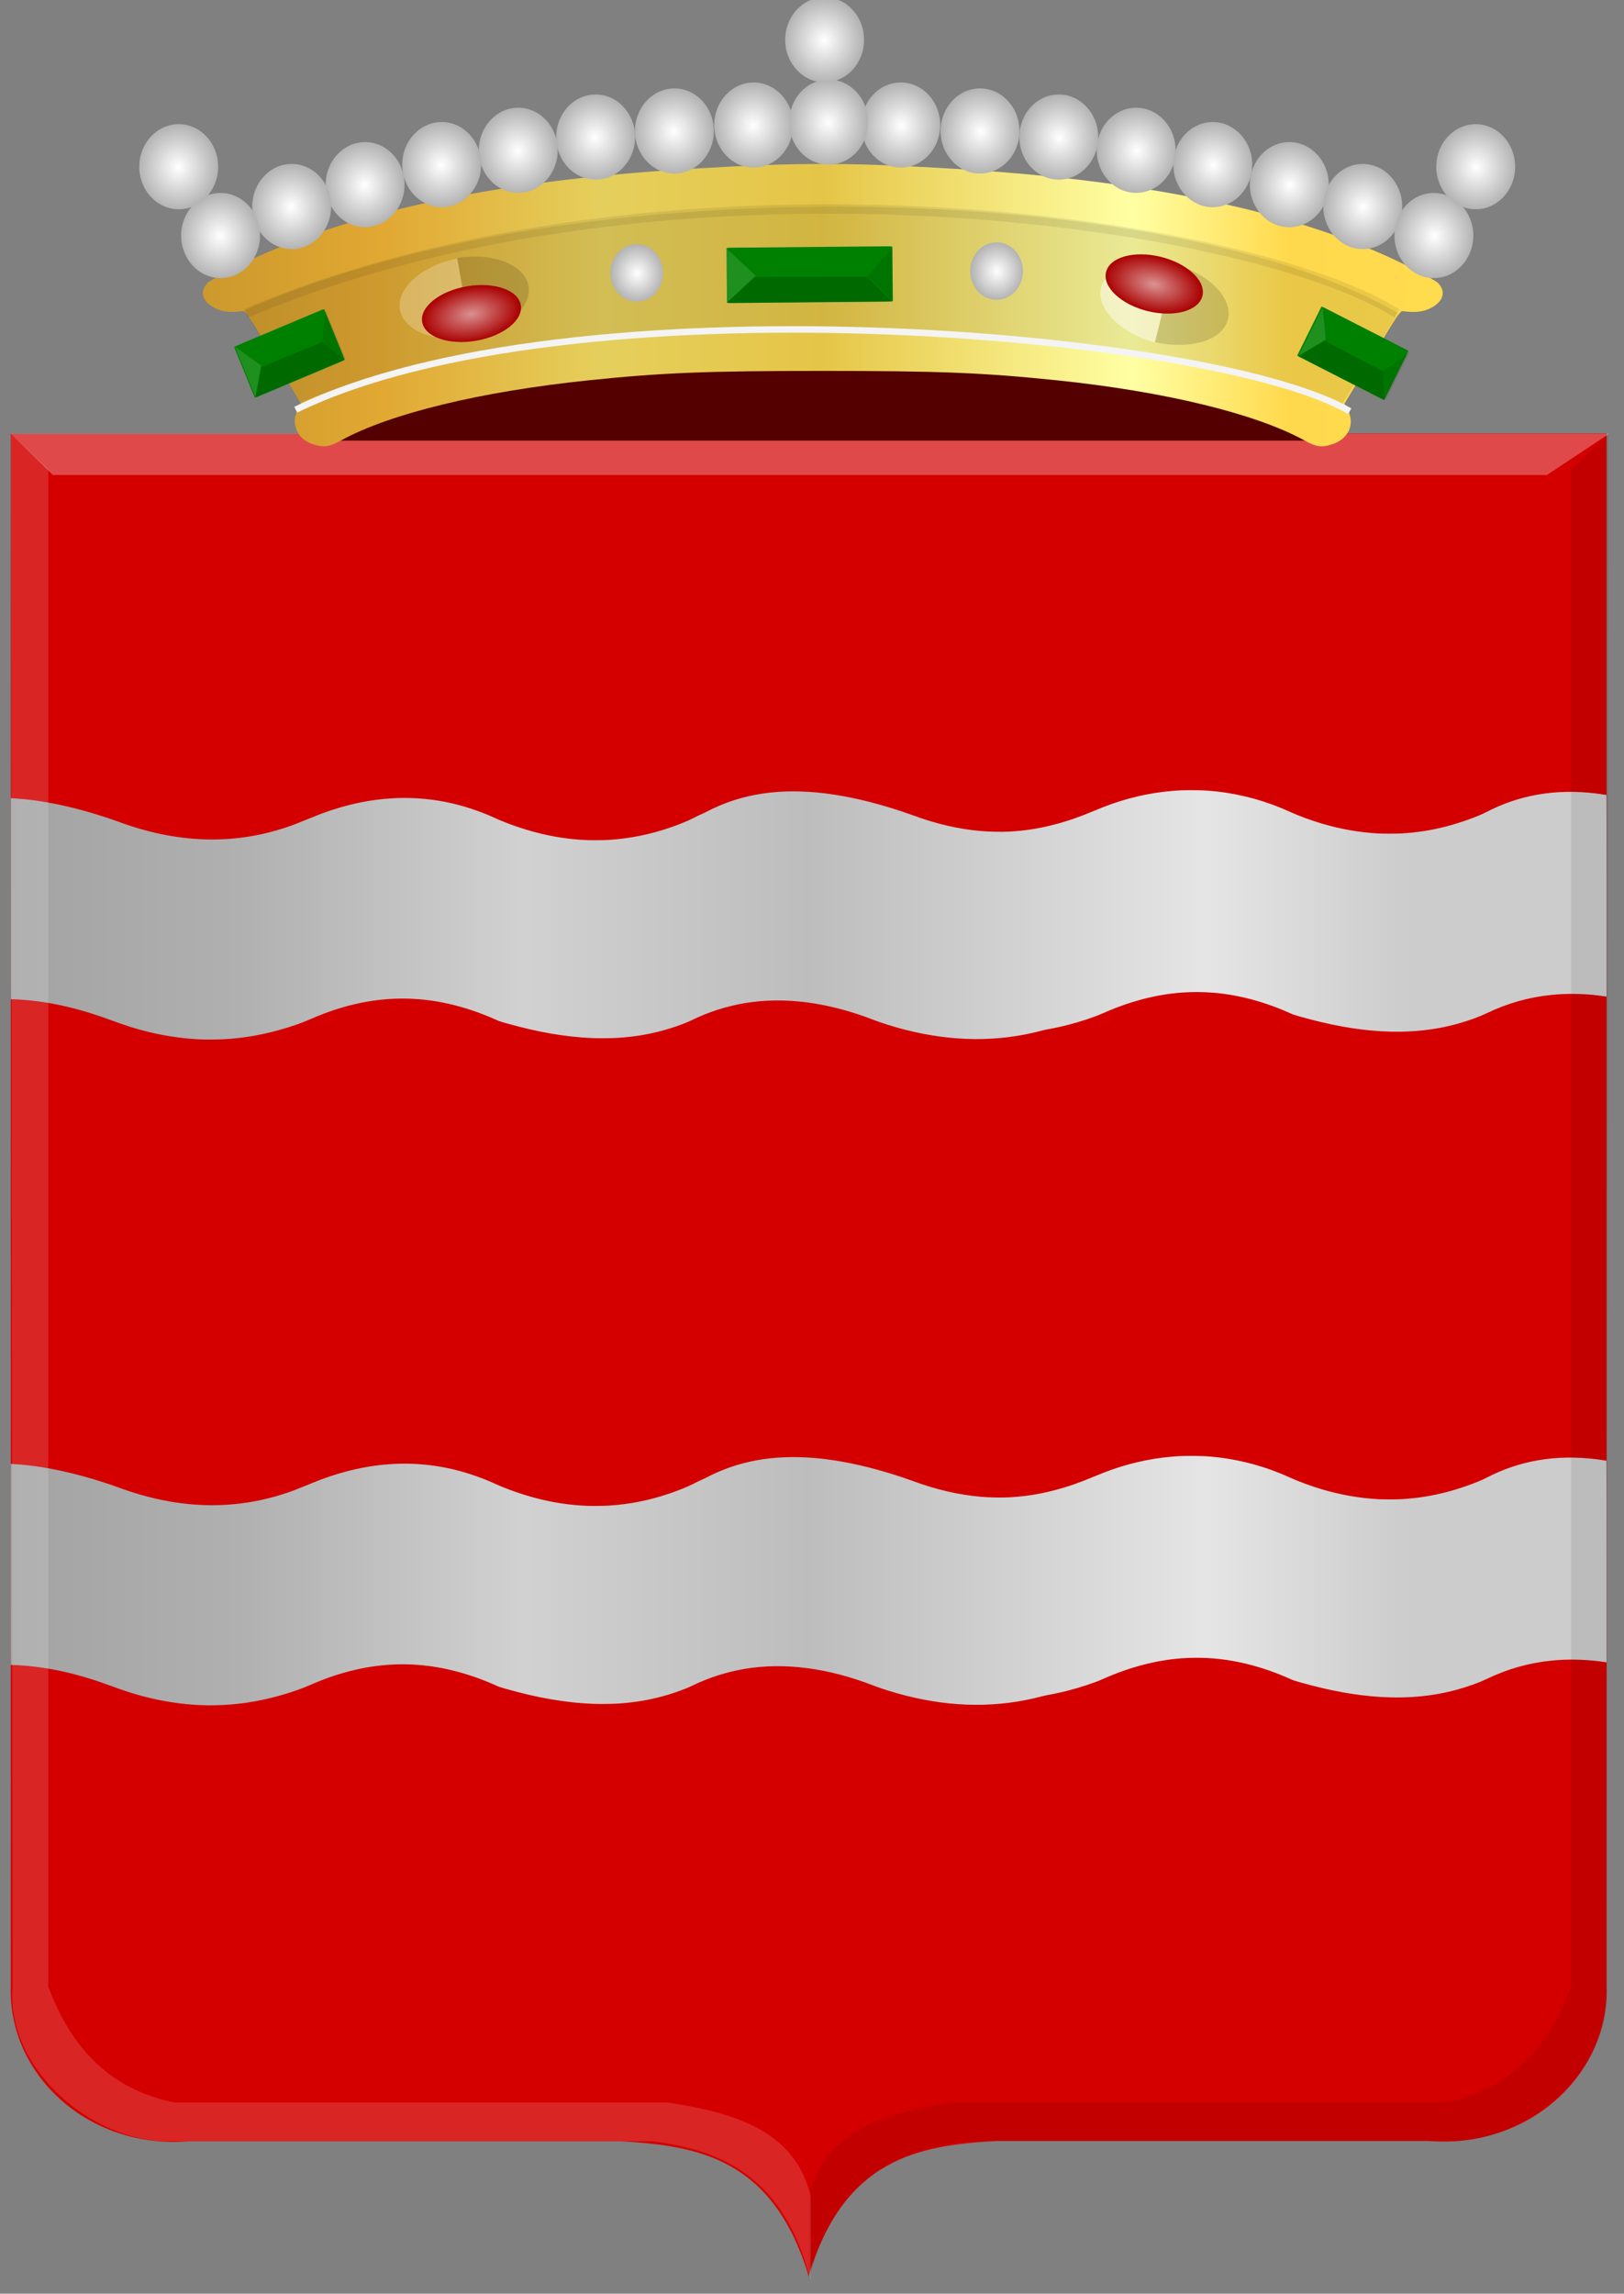 <?xml version="1.0" encoding="UTF-8" standalone="no"?>
<!-- Created with Inkscape (http://www.inkscape.org/) -->

<svg
   xmlns:dc="http://purl.org/dc/elements/1.1/"
   xmlns:cc="http://creativecommons.org/ns#"
   xmlns:rdf="http://www.w3.org/1999/02/22-rdf-syntax-ns#"
   xmlns:svg="http://www.w3.org/2000/svg"
   xmlns="http://www.w3.org/2000/svg"
   xmlns:xlink="http://www.w3.org/1999/xlink"
   xmlns:sodipodi="http://sodipodi.sourceforge.net/DTD/sodipodi-0.dtd"
   xmlns:inkscape="http://www.inkscape.org/namespaces/inkscape"
   width="270.969"
   height="382.663"
   id="svg7989"
   version="1.1"
   inkscape:version="0.48.4 r9939"
   sodipodi:docname="Nieuw document 54">
  <rect width="100%" height="100%" fill="#808080" stroke="none"/>
  <defs
     id="defs7991">
    <linearGradient
       inkscape:collect="always"
       id="linearGradient8914">
      <stop
         style="stop-color:#ffffff;stop-opacity:1;"
         offset="0"
         id="stop8916" />
      <stop
         style="stop-color:#ffffff;stop-opacity:0;"
         offset="1"
         id="stop8918" />
    </linearGradient>
    <linearGradient
       inkscape:collect="always"
       id="linearGradient8906">
      <stop
         style="stop-color:#ffffff;stop-opacity:1;"
         offset="0"
         id="stop8908" />
      <stop
         style="stop-color:#ffffff;stop-opacity:0;"
         offset="1"
         id="stop8910" />
    </linearGradient>
    <linearGradient
       inkscape:collect="always"
       id="linearGradient8898">
      <stop
         style="stop-color:#ffffff;stop-opacity:1;"
         offset="0"
         id="stop8900" />
      <stop
         style="stop-color:#ffffff;stop-opacity:0;"
         offset="1"
         id="stop8902" />
    </linearGradient>
    <linearGradient
       inkscape:collect="always"
       id="linearGradient8890">
      <stop
         style="stop-color:#ffffff;stop-opacity:1;"
         offset="0"
         id="stop8892" />
      <stop
         style="stop-color:#ffffff;stop-opacity:0;"
         offset="1"
         id="stop8894" />
    </linearGradient>
    <linearGradient
       inkscape:collect="always"
       id="linearGradient8882">
      <stop
         style="stop-color:#ffffff;stop-opacity:1;"
         offset="0"
         id="stop8884" />
      <stop
         style="stop-color:#ffffff;stop-opacity:0;"
         offset="1"
         id="stop8886" />
    </linearGradient>
    <linearGradient
       inkscape:collect="always"
       id="linearGradient8874">
      <stop
         style="stop-color:#ffffff;stop-opacity:1;"
         offset="0"
         id="stop8876" />
      <stop
         style="stop-color:#ffffff;stop-opacity:0;"
         offset="1"
         id="stop8878" />
    </linearGradient>
    <linearGradient
       inkscape:collect="always"
       id="linearGradient8866">
      <stop
         style="stop-color:#ffffff;stop-opacity:1;"
         offset="0"
         id="stop8868" />
      <stop
         style="stop-color:#ffffff;stop-opacity:0;"
         offset="1"
         id="stop8870" />
    </linearGradient>
    <linearGradient
       inkscape:collect="always"
       id="linearGradient8858">
      <stop
         style="stop-color:#ffffff;stop-opacity:1;"
         offset="0"
         id="stop8860" />
      <stop
         style="stop-color:#ffffff;stop-opacity:0;"
         offset="1"
         id="stop8862" />
    </linearGradient>
    <linearGradient
       inkscape:collect="always"
       id="linearGradient8850">
      <stop
         style="stop-color:#ffffff;stop-opacity:1;"
         offset="0"
         id="stop8852" />
      <stop
         style="stop-color:#ffffff;stop-opacity:0;"
         offset="1"
         id="stop8854" />
    </linearGradient>
    <linearGradient
       inkscape:collect="always"
       id="linearGradient8842">
      <stop
         style="stop-color:#ffffff;stop-opacity:1;"
         offset="0"
         id="stop8844" />
      <stop
         style="stop-color:#ffffff;stop-opacity:0;"
         offset="1"
         id="stop8846" />
    </linearGradient>
    <linearGradient
       inkscape:collect="always"
       id="linearGradient8834">
      <stop
         style="stop-color:#ffffff;stop-opacity:1;"
         offset="0"
         id="stop8836" />
      <stop
         style="stop-color:#ffffff;stop-opacity:0;"
         offset="1"
         id="stop8838" />
    </linearGradient>
    <linearGradient
       inkscape:collect="always"
       id="linearGradient8826">
      <stop
         style="stop-color:#ffffff;stop-opacity:1;"
         offset="0"
         id="stop8828" />
      <stop
         style="stop-color:#ffffff;stop-opacity:0;"
         offset="1"
         id="stop8830" />
    </linearGradient>
    <linearGradient
       inkscape:collect="always"
       id="linearGradient8818">
      <stop
         style="stop-color:#ffffff;stop-opacity:1;"
         offset="0"
         id="stop8820" />
      <stop
         style="stop-color:#ffffff;stop-opacity:0;"
         offset="1"
         id="stop8822" />
    </linearGradient>
    <linearGradient
       inkscape:collect="always"
       id="linearGradient8810">
      <stop
         style="stop-color:#ffffff;stop-opacity:1;"
         offset="0"
         id="stop8812" />
      <stop
         style="stop-color:#ffffff;stop-opacity:0;"
         offset="1"
         id="stop8814" />
    </linearGradient>
    <linearGradient
       inkscape:collect="always"
       id="linearGradient8802">
      <stop
         style="stop-color:#ffffff;stop-opacity:1;"
         offset="0"
         id="stop8804" />
      <stop
         style="stop-color:#ffffff;stop-opacity:0;"
         offset="1"
         id="stop8806" />
    </linearGradient>
    <linearGradient
       inkscape:collect="always"
       id="linearGradient8794">
      <stop
         style="stop-color:#ffffff;stop-opacity:1;"
         offset="0"
         id="stop8796" />
      <stop
         style="stop-color:#ffffff;stop-opacity:0;"
         offset="1"
         id="stop8798" />
    </linearGradient>
    <linearGradient
       inkscape:collect="always"
       id="linearGradient8786">
      <stop
         style="stop-color:#ffffff;stop-opacity:1;"
         offset="0"
         id="stop8788" />
      <stop
         style="stop-color:#ffffff;stop-opacity:0;"
         offset="1"
         id="stop8790" />
    </linearGradient>
    <linearGradient
       inkscape:collect="always"
       id="linearGradient8778">
      <stop
         style="stop-color:#ffffff;stop-opacity:1;"
         offset="0"
         id="stop8780" />
      <stop
         style="stop-color:#ffffff;stop-opacity:0;"
         offset="1"
         id="stop8782" />
    </linearGradient>
    <linearGradient
       inkscape:collect="always"
       id="linearGradient8770">
      <stop
         style="stop-color:#ffffff;stop-opacity:1;"
         offset="0"
         id="stop8772" />
      <stop
         style="stop-color:#ffffff;stop-opacity:0;"
         offset="1"
         id="stop8774" />
    </linearGradient>
    <linearGradient
       inkscape:collect="always"
       id="linearGradient8762">
      <stop
         style="stop-color:#ffffff;stop-opacity:1;"
         offset="0"
         id="stop8764" />
      <stop
         style="stop-color:#ffffff;stop-opacity:0;"
         offset="1"
         id="stop8766" />
    </linearGradient>
    <linearGradient
       inkscape:collect="always"
       id="linearGradient8754">
      <stop
         style="stop-color:#ffffff;stop-opacity:1;"
         offset="0"
         id="stop8756" />
      <stop
         style="stop-color:#ffffff;stop-opacity:0;"
         offset="1"
         id="stop8758" />
    </linearGradient>
    <linearGradient
       inkscape:collect="always"
       id="linearGradient8744">
      <stop
         style="stop-color:#ffffff;stop-opacity:1;"
         offset="0"
         id="stop8746" />
      <stop
         style="stop-color:#ffffff;stop-opacity:0;"
         offset="1"
         id="stop8748" />
    </linearGradient>
    <linearGradient
       inkscape:collect="always"
       id="linearGradient8736">
      <stop
         style="stop-color:#ffffff;stop-opacity:1;"
         offset="0"
         id="stop8738" />
      <stop
         style="stop-color:#ffffff;stop-opacity:0;"
         offset="1"
         id="stop8740" />
    </linearGradient>
    <linearGradient
       inkscape:collect="always"
       id="linearGradient8728">
      <stop
         style="stop-color:#ffffff;stop-opacity:1;"
         offset="0"
         id="stop8730" />
      <stop
         style="stop-color:#ffffff;stop-opacity:0;"
         offset="1"
         id="stop8732" />
    </linearGradient>
    <linearGradient
       inkscape:collect="always"
       xlink:href="#linearGradient21651"
       id="linearGradient4421"
       gradientUnits="userSpaceOnUse"
       x1="0"
       y1="174.07"
       x2="30"
       y2="174.07"
       gradientTransform="translate(0,158.891)" />
    <linearGradient
       id="linearGradient21651">
      <stop
         id="stop21653"
         offset="0"
         style="stop-color:#cc992d;stop-opacity:1;" />
      <stop
         id="stop21655"
         offset="0.143"
         style="stop-color:#e1a832;stop-opacity:1;" />
      <stop
         style="stop-color:#e5cf5c;stop-opacity:1;"
         offset="0.321"
         id="stop21657" />
      <stop
         id="stop21659"
         offset="0.5"
         style="stop-color:#e5c547;stop-opacity:1;" />
      <stop
         style="stop-color:#ffffa3;stop-opacity:1;"
         offset="0.75"
         id="stop21661" />
      <stop
         id="stop21663"
         offset="0.875"
         style="stop-color:#ffd94d;stop-opacity:1;" />
      <stop
         style="stop-color:#ffdb4e;stop-opacity:1;"
         offset="1"
         id="stop21665" />
    </linearGradient>
    <linearGradient
       gradientUnits="userSpaceOnUse"
       y2="174.07"
       x2="30"
       y1="174.07"
       x1="0"
       id="linearGradient4379"
       xlink:href="#linearGradient21651"
       inkscape:collect="always" />
    <linearGradient
       id="linearGradient4070-8-2-8-8-7-0-6-5">
      <stop
         style="stop-color:#a3a3a3;stop-opacity:1;"
         offset="0"
         id="stop4072-1-2-6-4-1-4-7-9" />
      <stop
         style="stop-color:#b0b0b0;stop-opacity:1;"
         offset="0.143"
         id="stop4074-8-0-7-0-4-8-7-1" />
      <stop
         id="stop4076-6-1-0-3-7-5-9-8"
         offset="0.321"
         style="stop-color:#d1d1d1;stop-opacity:1;" />
      <stop
         style="stop-color:#bdbdbd;stop-opacity:1;"
         offset="0.5"
         id="stop4078-0-2-8-7-6-7-6-1" />
      <stop
         id="stop4080-2-7-1-8-8-3-4-7"
         offset="0.75"
         style="stop-color:#e5e5e5;stop-opacity:1;" />
      <stop
         style="stop-color:#cccccc;stop-opacity:1;"
         offset="0.875"
         id="stop4082-4-7-8-3-2-3-1-8" />
      <stop
         id="stop4084-9-0-3-1-3-0-9-6"
         offset="1"
         style="stop-color:#cccccc;stop-opacity:1;" />
    </linearGradient>
    <linearGradient
       gradientUnits="userSpaceOnUse"
       y2="204.963"
       x2="29.643"
       y1="204.963"
       x1="3.214"
       id="linearGradient4389"
       xlink:href="#linearGradient4070-8-2-8-8-7-0-6-5"
       inkscape:collect="always"
       gradientTransform="translate(336.429,486.112)" />
    <linearGradient
       inkscape:collect="always"
       xlink:href="#linearGradient4070-8-2-8-8-7-0-6-5"
       id="linearGradient8716"
       x1="200.936"
       y1="514.782"
       x2="467.209"
       y2="514.782"
       gradientUnits="userSpaceOnUse" />
    <linearGradient
       inkscape:collect="always"
       xlink:href="#linearGradient4070-8-2-8-8-7-0-6-5"
       id="linearGradient8718"
       x1="200.936"
       y1="403.717"
       x2="467.209"
       y2="403.717"
       gradientUnits="userSpaceOnUse" />
    <linearGradient
       inkscape:collect="always"
       xlink:href="#linearGradient21651"
       id="linearGradient8726"
       x1="232.998"
       y1="301.991"
       x2="439.877"
       y2="301.991"
       gradientUnits="userSpaceOnUse" />
    <radialGradient
       inkscape:collect="always"
       xlink:href="#linearGradient8728"
       id="radialGradient8734"
       cx="5591.7"
       cy="992.711"
       fx="5591.7"
       fy="992.711"
       r="36.365"
       gradientTransform="matrix(1,0,0,1.056,0,-55.151)"
       gradientUnits="userSpaceOnUse" />
    <radialGradient
       inkscape:collect="always"
       xlink:href="#linearGradient8736"
       id="radialGradient8742"
       cx="5591.7"
       cy="992.711"
       fx="5591.7"
       fy="992.711"
       r="36.365"
       gradientTransform="matrix(1,0,0,1.056,0,-55.151)"
       gradientUnits="userSpaceOnUse" />
    <radialGradient
       inkscape:collect="always"
       xlink:href="#linearGradient8744"
       id="radialGradient8752"
       cx="5591.7"
       cy="992.711"
       fx="5591.7"
       fy="992.711"
       r="36.365"
       gradientTransform="matrix(1,0,0,1.056,0,-55.151)"
       gradientUnits="userSpaceOnUse" />
    <radialGradient
       inkscape:collect="always"
       xlink:href="#linearGradient8754"
       id="radialGradient8760"
       cx="5591.7"
       cy="992.711"
       fx="5591.7"
       fy="992.711"
       r="36.365"
       gradientTransform="matrix(1,0,0,1.056,0,-55.151)"
       gradientUnits="userSpaceOnUse" />
    <radialGradient
       inkscape:collect="always"
       xlink:href="#linearGradient8762"
       id="radialGradient8768"
       cx="5591.7"
       cy="992.711"
       fx="5591.7"
       fy="992.711"
       r="36.365"
       gradientTransform="matrix(1,0,0,1.056,0,-55.151)"
       gradientUnits="userSpaceOnUse" />
    <radialGradient
       inkscape:collect="always"
       xlink:href="#linearGradient8770"
       id="radialGradient8776"
       cx="5591.7"
       cy="992.711"
       fx="5591.7"
       fy="992.711"
       r="36.365"
       gradientTransform="matrix(1,0,0,1.056,0,-55.151)"
       gradientUnits="userSpaceOnUse" />
    <radialGradient
       inkscape:collect="always"
       xlink:href="#linearGradient8778"
       id="radialGradient8784"
       cx="5591.7"
       cy="992.711"
       fx="5591.7"
       fy="992.711"
       r="36.365"
       gradientTransform="matrix(1,0,0,1.056,0,-55.151)"
       gradientUnits="userSpaceOnUse" />
    <radialGradient
       inkscape:collect="always"
       xlink:href="#linearGradient8786"
       id="radialGradient8792"
       cx="5931.616"
       cy="-1683.183"
       fx="5931.616"
       fy="-1683.183"
       r="178.797"
       gradientTransform="matrix(1,0,0,0.497,0,-846.346)"
       gradientUnits="userSpaceOnUse" />
    <radialGradient
       inkscape:collect="always"
       xlink:href="#linearGradient8794"
       id="radialGradient8800"
       cx="5931.616"
       cy="-1683.183"
       fx="5931.616"
       fy="-1683.183"
       r="178.797"
       gradientTransform="matrix(1,0,0,0.497,0,-846.346)"
       gradientUnits="userSpaceOnUse" />
    <radialGradient
       inkscape:collect="always"
       xlink:href="#linearGradient8802"
       id="radialGradient8808"
       cx="5591.7"
       cy="992.711"
       fx="5591.7"
       fy="992.711"
       r="36.365"
       gradientTransform="matrix(1,0,0,1.056,0,-55.151)"
       gradientUnits="userSpaceOnUse" />
    <radialGradient
       inkscape:collect="always"
       xlink:href="#linearGradient8810"
       id="radialGradient8816"
       cx="5591.7"
       cy="992.711"
       fx="5591.7"
       fy="992.711"
       r="36.365"
       gradientTransform="matrix(1,0,0,1.056,0,-55.151)"
       gradientUnits="userSpaceOnUse" />
    <radialGradient
       inkscape:collect="always"
       xlink:href="#linearGradient8818"
       id="radialGradient8824"
       cx="5591.7"
       cy="992.711"
       fx="5591.7"
       fy="992.711"
       r="36.365"
       gradientTransform="matrix(1,0,0,1.056,0,-55.151)"
       gradientUnits="userSpaceOnUse" />
    <radialGradient
       inkscape:collect="always"
       xlink:href="#linearGradient8826"
       id="radialGradient8832"
       cx="5591.7"
       cy="992.711"
       fx="5591.7"
       fy="992.711"
       r="36.365"
       gradientTransform="matrix(1,0,0,1.056,0,-55.151)"
       gradientUnits="userSpaceOnUse" />
    <radialGradient
       inkscape:collect="always"
       xlink:href="#linearGradient8834"
       id="radialGradient8840"
       cx="5591.7"
       cy="992.711"
       fx="5591.7"
       fy="992.711"
       r="36.365"
       gradientTransform="matrix(1,0,0,1.056,0,-55.151)"
       gradientUnits="userSpaceOnUse" />
    <radialGradient
       inkscape:collect="always"
       xlink:href="#linearGradient8842"
       id="radialGradient8848"
       cx="5591.7"
       cy="992.711"
       fx="5591.7"
       fy="992.711"
       r="36.365"
       gradientTransform="matrix(1,0,0,1.056,0,-55.151)"
       gradientUnits="userSpaceOnUse" />
    <radialGradient
       inkscape:collect="always"
       xlink:href="#linearGradient8850"
       id="radialGradient8856"
       cx="5591.7"
       cy="992.711"
       fx="5591.7"
       fy="992.711"
       r="36.365"
       gradientTransform="matrix(1,0,0,1.056,0,-55.151)"
       gradientUnits="userSpaceOnUse" />
    <radialGradient
       inkscape:collect="always"
       xlink:href="#linearGradient8858"
       id="radialGradient8864"
       cx="5591.7"
       cy="992.711"
       fx="5591.7"
       fy="992.711"
       r="36.365"
       gradientTransform="matrix(1,0,0,1.056,0,-55.151)"
       gradientUnits="userSpaceOnUse" />
    <radialGradient
       inkscape:collect="always"
       xlink:href="#linearGradient8866"
       id="radialGradient8872"
       cx="5591.7"
       cy="992.711"
       fx="5591.7"
       fy="992.711"
       r="36.365"
       gradientTransform="matrix(1,0,0,1.056,0,-55.151)"
       gradientUnits="userSpaceOnUse" />
    <radialGradient
       inkscape:collect="always"
       xlink:href="#linearGradient8874"
       id="radialGradient8880"
       cx="5591.7"
       cy="992.711"
       fx="5591.7"
       fy="992.711"
       r="36.365"
       gradientTransform="matrix(1,0,0,1.056,0,-55.151)"
       gradientUnits="userSpaceOnUse" />
    <radialGradient
       inkscape:collect="always"
       xlink:href="#linearGradient8882"
       id="radialGradient8888"
       cx="5591.7"
       cy="992.711"
       fx="5591.7"
       fy="992.711"
       r="36.365"
       gradientTransform="matrix(1,0,0,1.056,0,-55.151)"
       gradientUnits="userSpaceOnUse" />
    <radialGradient
       inkscape:collect="always"
       xlink:href="#linearGradient8890"
       id="radialGradient8896"
       cx="5591.7"
       cy="992.711"
       fx="5591.7"
       fy="992.711"
       r="36.365"
       gradientTransform="matrix(1,0,0,1.056,0,-55.151)"
       gradientUnits="userSpaceOnUse" />
    <radialGradient
       inkscape:collect="always"
       xlink:href="#linearGradient8898"
       id="radialGradient8904"
       cx="5591.7"
       cy="992.711"
       fx="5591.7"
       fy="992.711"
       r="36.365"
       gradientTransform="matrix(1,0,0,1.056,0,-55.151)"
       gradientUnits="userSpaceOnUse" />
    <radialGradient
       inkscape:collect="always"
       xlink:href="#linearGradient8906"
       id="radialGradient8912"
       cx="5591.7"
       cy="992.711"
       fx="5591.7"
       fy="992.711"
       r="36.365"
       gradientTransform="matrix(1,0,0,1.056,0,-55.151)"
       gradientUnits="userSpaceOnUse" />
    <radialGradient
       inkscape:collect="always"
       xlink:href="#linearGradient8914"
       id="radialGradient8920"
       cx="5591.7"
       cy="992.711"
       fx="5591.7"
       fy="992.711"
       r="36.365"
       gradientTransform="matrix(1,0,0,1.056,0,-55.151)"
       gradientUnits="userSpaceOnUse" />
  </defs>
  <sodipodi:namedview
     id="base"
     pagecolor="#ffffff"
     bordercolor="#666666"
     borderopacity="1.0"
     inkscape:pageopacity="0.0"
     inkscape:pageshadow="2"
     inkscape:zoom="0.7"
     inkscape:cx="113.75964"
     inkscape:cy="148.69913"
     inkscape:document-units="px"
     inkscape:current-layer="layer1"
     showgrid="false"
     fit-margin-top="0"
     fit-margin-left="0"
     fit-margin-right="0"
     fit-margin-bottom="0"
     inkscape:window-width="1600"
     inkscape:window-height="837"
     inkscape:window-x="-8"
     inkscape:window-y="-8"
     inkscape:window-maximized="1" />
  <g
     inkscape:label="Laag 1"
     inkscape:groupmode="layer"
     id="layer1"
     transform="translate(-199.156,-251.087)">
    <path
       sodipodi:nodetypes="cccccccc"
       id="path2830-4-2-3"
       d="m 334.112,323.479 -133.157,0 0,259.055 c -0.439,14.752 12.996,27.142 29.647,25.798 l 37.473,0 34.753,0 c 12.94,0.754 25.364,2.899 31.284,22.573 l 0,-307.426 z"
       style="fill:#d40000;fill-opacity:1;stroke:#000000;stroke-width:1.497px;stroke-linecap:butt;stroke-linejoin:miter;stroke-opacity:0"
       inkscape:connector-curvature="0" />
    <path
       sodipodi:nodetypes="cccccccc"
       id="path2830-5-4-3-4"
       d="m 334.06,323.418 133.157,0 0,259.055 c 0.439,14.752 -12.997,27.142 -29.647,25.798 l -37.473,0 -34.753,0 c -12.94,0.754 -25.364,2.899 -31.284,22.573 -25.121,-108.785 -17.609,-209.373 0,-307.426 z"
       style="fill:#d40000;fill-opacity:1;stroke:#000000;stroke-width:1.497px;stroke-linecap:butt;stroke-linejoin:miter;stroke-opacity:0"
       inkscape:connector-curvature="0" />
    <path
       style="fill:url(#linearGradient8718);fill-opacity:1.0"
       d="m 233.57,424.519 c -2.985,-0.043 -6.317,-0.473 -9.411,-1.216 -2.168,-0.52 -3.793,-1.025 -6.492,-2.019 -4.108,-1.512 -7.662,-2.461 -11.285,-3.012 -1.745,-0.266 -4.029,-0.475 -5.177,-0.475 l -0.269,0 0,-16.777 0,-16.777 0.167,0.014 c 0.092,0.009 0.422,0.029 0.733,0.05 3.835,0.249 8.185,1.086 12.81,2.465 1.412,0.421 3.13,0.984 4.058,1.33 9.944,3.707 19.311,4.024 28.373,0.96 0.959,-0.324 1.607,-0.573 3.266,-1.253 0.982,-0.402 2.027,-0.822 2.324,-0.932 3.115,-1.16 6.088,-1.922 9.112,-2.334 4.083,-0.556 8.171,-0.413 12.152,0.427 2.607,0.55 5.365,1.465 7.857,2.608 1.881,0.863 4.381,1.742 6.681,2.351 2.915,0.771 5.7,1.197 8.627,1.318 0.834,0.035 2.865,0.014 3.631,-0.036 3.562,-0.234 6.778,-0.879 10.21,-2.047 1.355,-0.461 2.986,-1.119 3.712,-1.498 0.564,-0.294 1.217,-0.608 1.777,-0.855 0.2,-0.088 0.455,-0.208 0.566,-0.267 1.905,-0.999 3.915,-1.79 5.94,-2.338 6.106,-1.652 13.036,-1.435 21.306,0.667 2.274,0.578 5.17,1.469 7.1,2.185 3.964,1.47 7.731,2.349 11.446,2.672 1.408,0.122 3.431,0.165 4.677,0.099 2.701,-0.143 5.041,-0.507 7.654,-1.189 2.178,-0.568 4.172,-1.261 6.77,-2.35 0.43,-0.181 1.044,-0.431 1.363,-0.556 3.712,-1.458 7.621,-2.376 11.459,-2.693 1.28,-0.106 1.827,-0.127 3.239,-0.127 1.66,0 2.64,0.05 4.154,0.212 4.145,0.443 8.387,1.613 12.2,3.365 1.486,0.683 3.671,1.487 5.446,2.006 3.245,0.947 6.129,1.451 9.411,1.642 0.677,0.04 3.079,0.039 3.747,0 2.732,-0.163 5.019,-0.52 7.625,-1.192 2.223,-0.573 5.237,-1.652 6.593,-2.36 5.543,-2.895 11.606,-3.934 18.271,-3.13 0.544,0.066 1.754,0.242 1.792,0.26 0.012,0.009 0.024,7.578 0.024,16.825 l 0,16.813 -0.066,-0.012 c -0.134,-0.026 -0.75,-0.112 -1.213,-0.168 -2.661,-0.326 -5.409,-0.362 -7.915,-0.106 -3.815,0.39 -7.344,1.395 -10.878,3.095 -1.204,0.58 -2.95,1.208 -4.764,1.716 -3.963,1.109 -8.307,1.531 -12.868,1.251 -4.192,-0.257 -8.513,-1.047 -13.55,-2.476 -0.895,-0.254 -0.994,-0.288 -1.482,-0.507 -4.324,-1.942 -8.648,-3.098 -12.897,-3.447 -1.642,-0.135 -3.543,-0.143 -5.214,-0.022 -4.296,0.312 -8.716,1.47 -13.174,3.452 -1.416,0.63 -3.702,1.393 -5.771,1.926 -1.121,0.289 -2.478,0.584 -3.465,0.753 -0.224,0.038 -0.675,0.14 -1.002,0.227 -7.269,1.922 -14.839,1.87 -22.768,-0.156 -1.751,-0.447 -3.929,-1.124 -5.132,-1.593 -7.664,-2.993 -14.996,-3.958 -21.625,-2.846 -3.04,0.51 -6.064,1.481 -8.816,2.83 -0.841,0.413 -2.394,0.999 -3.718,1.404 -2.914,0.892 -5.575,1.366 -8.801,1.569 -0.804,0.05 -3.068,0.072 -3.936,0.036 -4.624,-0.188 -9.232,-0.98 -14.644,-2.518 -0.885,-0.252 -1.079,-0.315 -1.404,-0.463 -1.065,-0.484 -2.388,-1.017 -3.5,-1.412 -8.593,-3.044 -16.825,-2.939 -25.46,0.326 -0.683,0.258 -1.848,0.737 -2.469,1.015 -1.202,0.538 -3.134,1.2 -5.063,1.735 -3.459,0.959 -7.079,1.496 -10.39,1.541 -0.463,0.009 -0.947,0.013 -1.075,0.016 -0.128,0 -0.389,0 -0.581,0 z"
       id="path3104-0"
       inkscape:connector-curvature="0" />
    <path
       style="fill:url(#linearGradient8716);fill-opacity:1.0"
       d="m 233.57,535.584 c -2.985,-0.043 -6.317,-0.473 -9.411,-1.216 -2.168,-0.52 -3.793,-1.025 -6.492,-2.019 -4.108,-1.512 -7.662,-2.461 -11.285,-3.012 -1.745,-0.266 -4.029,-0.475 -5.177,-0.475 l -0.269,0 0,-16.777 0,-16.777 0.167,0.014 c 0.092,0.009 0.422,0.029 0.733,0.05 3.834,0.249 8.185,1.086 12.81,2.465 1.412,0.421 3.13,0.984 4.058,1.33 9.944,3.707 19.311,4.024 28.373,0.96 0.959,-0.324 1.606,-0.573 3.266,-1.253 0.982,-0.402 2.028,-0.822 2.324,-0.932 3.115,-1.16 6.088,-1.922 9.112,-2.334 4.083,-0.556 8.171,-0.413 12.152,0.427 2.607,0.55 5.365,1.465 7.857,2.608 1.882,0.863 4.381,1.742 6.681,2.351 2.915,0.771 5.7,1.197 8.627,1.318 0.834,0.035 2.865,0.014 3.631,-0.036 3.562,-0.234 6.778,-0.879 10.21,-2.047 1.355,-0.461 2.986,-1.119 3.712,-1.498 0.565,-0.294 1.217,-0.608 1.777,-0.855 0.2,-0.088 0.454,-0.208 0.566,-0.267 1.905,-0.999 3.915,-1.79 5.94,-2.338 6.106,-1.652 13.036,-1.435 21.306,0.667 2.274,0.578 5.17,1.469 7.1,2.185 3.964,1.47 7.731,2.349 11.446,2.672 1.408,0.122 3.431,0.165 4.677,0.099 2.701,-0.143 5.041,-0.507 7.654,-1.189 2.178,-0.568 4.172,-1.261 6.77,-2.35 0.43,-0.181 1.044,-0.431 1.364,-0.556 3.712,-1.458 7.621,-2.376 11.459,-2.693 1.28,-0.106 1.827,-0.127 3.239,-0.127 1.66,0 2.64,0.05 4.154,0.212 4.145,0.443 8.387,1.613 12.2,3.365 1.486,0.683 3.671,1.487 5.446,2.006 3.245,0.947 6.129,1.451 9.411,1.642 0.677,0.04 3.079,0.039 3.747,0 2.732,-0.163 5.019,-0.52 7.625,-1.192 2.223,-0.573 5.237,-1.652 6.594,-2.36 5.543,-2.895 11.606,-3.934 18.271,-3.13 0.544,0.066 1.754,0.242 1.792,0.26 0.012,0.009 0.024,7.578 0.024,16.825 l 0,16.813 -0.065,-0.012 c -0.134,-0.026 -0.75,-0.112 -1.213,-0.168 -2.661,-0.326 -5.409,-0.362 -7.915,-0.106 -3.815,0.39 -7.344,1.395 -10.878,3.095 -1.204,0.58 -2.95,1.208 -4.764,1.716 -3.963,1.108 -8.308,1.531 -12.868,1.251 -4.192,-0.257 -8.513,-1.047 -13.55,-2.476 -0.895,-0.254 -0.994,-0.288 -1.481,-0.507 -4.324,-1.942 -8.648,-3.098 -12.897,-3.447 -1.643,-0.135 -3.543,-0.143 -5.214,-0.022 -4.296,0.312 -8.716,1.47 -13.174,3.452 -1.416,0.63 -3.702,1.393 -5.771,1.926 -1.121,0.289 -2.478,0.584 -3.465,0.753 -0.224,0.038 -0.675,0.14 -1.002,0.227 -7.269,1.922 -14.839,1.87 -22.768,-0.156 -1.751,-0.447 -3.929,-1.124 -5.132,-1.593 -7.664,-2.993 -14.996,-3.958 -21.626,-2.846 -3.04,0.51 -6.064,1.481 -8.816,2.83 -0.841,0.413 -2.394,0.999 -3.718,1.404 -2.914,0.892 -5.575,1.366 -8.801,1.569 -0.804,0.05 -3.068,0.072 -3.936,0.036 -4.624,-0.188 -9.232,-0.98 -14.644,-2.518 -0.885,-0.252 -1.079,-0.315 -1.404,-0.463 -1.065,-0.484 -2.388,-1.017 -3.5,-1.412 -8.593,-3.044 -16.825,-2.939 -25.46,0.326 -0.683,0.258 -1.848,0.737 -2.469,1.015 -1.202,0.538 -3.134,1.2 -5.063,1.735 -3.459,0.959 -7.079,1.496 -10.39,1.541 -0.463,0.009 -0.947,0.013 -1.075,0.016 -0.128,0 -0.389,0 -0.581,0 z"
       id="path3104-0-5"
       inkscape:connector-curvature="0" />
    <path
       sodipodi:nodetypes="ccccccccccc"
       id="path4051-6-4-2-4-2-2-1-6"
       d="m 467.529,323.463 -6.225,5.912 0,253.142 c -3.741,10.049 -10.163,17.17 -21.11,19.349 l -82.276,0 c -11.181,1.708 -21.187,4.68 -23.817,15.586 l 0,14.243 c 4.174,-17.061 14.468,-21.969 26.523,-23.379 l 80.381,0 c 12.377,0.312 27.368,-11.622 26.252,-25.798 l 0.271,-259.055 z"
       style="fill:#000000;fill-opacity:0.08;stroke:#000000;stroke-width:1.497px;stroke-linecap:butt;stroke-linejoin:miter;stroke-opacity:0"
       inkscape:connector-curvature="0" />
    <path
       sodipodi:nodetypes="ccccccccccc"
       id="path4051-2-1-1-1-3-2-9"
       d="m 200.983,323.463 6.225,5.912 0,253.142 c 3.741,10.049 10.163,17.17 21.11,19.349 l 82.276,0 c 11.181,1.708 21.187,4.68 23.817,15.586 l 0,14.242 c -4.174,-17.061 -14.468,-21.969 -26.523,-23.379 l -80.381,0 c -12.377,0.312 -27.368,-11.622 -26.253,-25.798 l -0.271,-259.054 z"
       style="fill:#ffffff;fill-opacity:0.146;stroke:#000000;stroke-width:1.497px;stroke-linecap:butt;stroke-linejoin:miter;stroke-opacity:0"
       inkscape:connector-curvature="0" />
    <path
       sodipodi:nodetypes="ccccc"
       id="path25964-5-2-2-0-3-2-8"
       d="m 200.983,323.463 6.993,6.873 249.28,0 10.371,-6.873 -266.645,0 z"
       style="fill:#ffffff;fill-opacity:0.288;stroke:#000000;stroke-width:1.497px;stroke-linecap:butt;stroke-linejoin:miter;stroke-opacity:0"
       inkscape:connector-curvature="0" />
    <path
       style="fill:#550000;stroke:none"
       d="m 255.198,324.6 163.409,0 c -2.392,-13.409 -156.934,-20.983 -163.409,0 z"
       id="path6955"
       inkscape:connector-curvature="0"
       sodipodi:nodetypes="ccc" />
    <path
       style="fill:url(#linearGradient8726);fill-opacity:1.0"
       d="m 251.458,325.23 c -1.331,-0.422 -2.265,-1.182 -2.729,-2.22 -0.557,-1.244 -0.52,-2.323 0.121,-3.547 l 0.539,-1.029 -4.61,-7.749 c -3.996,-6.716 -4.675,-7.741 -5.094,-7.686 -2.04,0.265 -3.404,0.122 -4.632,-0.488 -2.138,-1.062 -2.664,-2.737 -1.31,-4.172 0.646,-0.685 6.325,-3.584 10.479,-5.349 17.591,-7.476 40.787,-11.994 70.705,-13.77 17.555,-1.042 25.502,-1.042 43.021,0 29.933,1.78 53.116,6.295 70.705,13.771 4.154,1.765 9.832,4.664 10.479,5.349 1.354,1.435 0.828,3.11 -1.31,4.172 -1.228,0.61 -2.592,0.754 -4.632,0.488 -0.419,-0.054 -1.097,0.97 -5.093,7.686 l -4.611,7.749 0.539,1.029 c 1.271,2.426 0.107,4.924 -2.695,5.779 -1.729,0.528 -2.561,0.403 -4.525,-0.678 -8.137,-4.479 -23.303,-8.162 -41.299,-10.029 -12.232,-1.269 -19.694,-1.569 -39.07,-1.569 -19.375,0 -26.838,0.3 -39.07,1.569 -17.996,1.867 -33.162,5.55 -41.299,10.029 -1.953,1.075 -2.893,1.211 -4.611,0.665 z"
       id="path7458"
       inkscape:connector-curvature="0" />
    <path
       transform="matrix(0.181,0,0,0.185,-687.192,88.294)"
       sodipodi:type="arc"
       style="fill:#b3b3b3;fill-opacity:1;fill-rule:evenodd;stroke:none"
       id="path6977"
       sodipodi:cx="5591.6997"
       sodipodi:cy="992.71136"
       sodipodi:rx="36.365494"
       sodipodi:ry="38.385796"
       d="m 5628.065,992.711 c 0,21.2 -16.281,38.386 -36.365,38.386 -20.084,0 -36.365,-17.186 -36.365,-38.386 0,-21.2 16.281,-38.386 36.365,-38.386 20.084,0 36.365,17.186 36.365,38.386 z" />
    <path
       transform="matrix(0.181,0,0,0.185,-687.283,88.294)"
       sodipodi:type="arc"
       style="fill:url(#radialGradient8840);fill-opacity:1;fill-rule:evenodd;stroke:none"
       id="path6977-6"
       sodipodi:cx="5591.6997"
       sodipodi:cy="992.71136"
       sodipodi:rx="36.365494"
       sodipodi:ry="38.385796"
       d="m 5628.065,992.711 c 0,21.2 -16.281,38.386 -36.365,38.386 -20.084,0 -36.365,-17.186 -36.365,-38.386 0,-21.2 16.281,-38.386 36.365,-38.386 20.084,0 36.365,17.186 36.365,38.386 z" />
    <path
       transform="matrix(0.181,0,0,0.185,-700.417,89.287)"
       sodipodi:type="arc"
       style="fill:#b3b3b3;fill-opacity:1;fill-rule:evenodd;stroke:none"
       id="path6977-2"
       sodipodi:cx="5591.6997"
       sodipodi:cy="992.71136"
       sodipodi:rx="36.365494"
       sodipodi:ry="38.385796"
       d="m 5628.065,992.711 c 0,21.2 -16.281,38.386 -36.365,38.386 -20.084,0 -36.365,-17.186 -36.365,-38.386 0,-21.2 16.281,-38.386 36.365,-38.386 20.084,0 36.365,17.186 36.365,38.386 z" />
    <path
       transform="matrix(0.181,0,0,0.185,-700.508,89.287)"
       sodipodi:type="arc"
       style="fill:url(#radialGradient8832);fill-opacity:1;fill-rule:evenodd;stroke:none"
       id="path6977-6-8"
       sodipodi:cx="5591.6997"
       sodipodi:cy="992.71136"
       sodipodi:rx="36.365494"
       sodipodi:ry="38.385796"
       d="m 5628.065,992.711 c 0,21.2 -16.281,38.386 -36.365,38.386 -20.084,0 -36.365,-17.186 -36.365,-38.386 0,-21.2 16.281,-38.386 36.365,-38.386 20.084,0 36.365,17.186 36.365,38.386 z" />
    <path
       transform="matrix(0.181,0,0,0.185,-713.554,90.3)"
       sodipodi:type="arc"
       style="fill:#b3b3b3;fill-opacity:1;fill-rule:evenodd;stroke:none"
       id="path6977-60"
       sodipodi:cx="5591.6997"
       sodipodi:cy="992.71136"
       sodipodi:rx="36.365494"
       sodipodi:ry="38.385796"
       d="m 5628.065,992.711 c 0,21.2 -16.281,38.386 -36.365,38.386 -20.084,0 -36.365,-17.186 -36.365,-38.386 0,-21.2 16.281,-38.386 36.365,-38.386 20.084,0 36.365,17.186 36.365,38.386 z" />
    <path
       transform="matrix(0.181,0,0,0.185,-713.645,90.3)"
       sodipodi:type="arc"
       style="fill:url(#radialGradient8824);fill-opacity:1;fill-rule:evenodd;stroke:none"
       id="path6977-6-1"
       sodipodi:cx="5591.6997"
       sodipodi:cy="992.71136"
       sodipodi:rx="36.365494"
       sodipodi:ry="38.385796"
       d="m 5628.065,992.711 c 0,21.2 -16.281,38.386 -36.365,38.386 -20.084,0 -36.365,-17.186 -36.365,-38.386 0,-21.2 16.281,-38.386 36.365,-38.386 20.084,0 36.365,17.186 36.365,38.386 z" />
    <path
       transform="matrix(0.181,0,0,0.185,-726.466,92.511)"
       sodipodi:type="arc"
       style="fill:#b3b3b3;fill-opacity:1;fill-rule:evenodd;stroke:none"
       id="path6977-26"
       sodipodi:cx="5591.6997"
       sodipodi:cy="992.71136"
       sodipodi:rx="36.365494"
       sodipodi:ry="38.385796"
       d="m 5628.065,992.711 c 0,21.2 -16.281,38.386 -36.365,38.386 -20.084,0 -36.365,-17.186 -36.365,-38.386 0,-21.2 16.281,-38.386 36.365,-38.386 20.084,0 36.365,17.186 36.365,38.386 z" />
    <path
       transform="matrix(0.181,0,0,0.185,-726.557,92.511)"
       sodipodi:type="arc"
       style="fill:url(#radialGradient8784);fill-opacity:1;fill-rule:evenodd;stroke:none"
       id="path6977-6-0"
       sodipodi:cx="5591.6997"
       sodipodi:cy="992.71136"
       sodipodi:rx="36.365494"
       sodipodi:ry="38.385796"
       d="m 5628.065,992.711 c 0,21.2 -16.281,38.386 -36.365,38.386 -20.084,0 -36.365,-17.186 -36.365,-38.386 0,-21.2 16.281,-38.386 36.365,-38.386 20.084,0 36.365,17.186 36.365,38.386 z" />
    <path
       transform="matrix(0.181,0,0,0.185,-739.243,94.898)"
       sodipodi:type="arc"
       style="fill:#b3b3b3;fill-opacity:1;fill-rule:evenodd;stroke:none"
       id="path6977-5"
       sodipodi:cx="5591.6997"
       sodipodi:cy="992.71136"
       sodipodi:rx="36.365494"
       sodipodi:ry="38.385796"
       d="m 5628.065,992.711 c 0,21.2 -16.281,38.386 -36.365,38.386 -20.084,0 -36.365,-17.186 -36.365,-38.386 0,-21.2 16.281,-38.386 36.365,-38.386 20.084,0 36.365,17.186 36.365,38.386 z" />
    <path
       transform="matrix(0.181,0,0,0.185,-739.335,94.898)"
       sodipodi:type="arc"
       style="fill:url(#radialGradient8776);fill-opacity:1;fill-rule:evenodd;stroke:none"
       id="path6977-6-4"
       sodipodi:cx="5591.6997"
       sodipodi:cy="992.71136"
       sodipodi:rx="36.365494"
       sodipodi:ry="38.385796"
       d="m 5628.065,992.711 c 0,21.2 -16.281,38.386 -36.365,38.386 -20.084,0 -36.365,-17.186 -36.365,-38.386 0,-21.2 16.281,-38.386 36.365,-38.386 20.084,0 36.365,17.186 36.365,38.386 z" />
    <path
       transform="matrix(0.181,0,0,0.185,-752.021,98.24)"
       sodipodi:type="arc"
       style="fill:#b3b3b3;fill-opacity:1;fill-rule:evenodd;stroke:none"
       id="path6977-67"
       sodipodi:cx="5591.6997"
       sodipodi:cy="992.71136"
       sodipodi:rx="36.365494"
       sodipodi:ry="38.385796"
       d="m 5628.065,992.711 c 0,21.2 -16.281,38.386 -36.365,38.386 -20.084,0 -36.365,-17.186 -36.365,-38.386 0,-21.2 16.281,-38.386 36.365,-38.386 20.084,0 36.365,17.186 36.365,38.386 z" />
    <path
       transform="matrix(0.181,0,0,0.185,-752.112,98.24)"
       sodipodi:type="arc"
       style="fill:url(#radialGradient8768);fill-opacity:1;fill-rule:evenodd;stroke:none"
       id="path6977-6-9"
       sodipodi:cx="5591.6997"
       sodipodi:cy="992.71136"
       sodipodi:rx="36.365494"
       sodipodi:ry="38.385796"
       d="m 5628.065,992.711 c 0,21.2 -16.281,38.386 -36.365,38.386 -20.084,0 -36.365,-17.186 -36.365,-38.386 0,-21.2 16.281,-38.386 36.365,-38.386 20.084,0 36.365,17.186 36.365,38.386 z" />
    <path
       transform="matrix(0.181,0,0,0.185,-764.273,101.89)"
       sodipodi:type="arc"
       style="fill:#b3b3b3;fill-opacity:1;fill-rule:evenodd;stroke:none"
       id="path6977-3"
       sodipodi:cx="5591.6997"
       sodipodi:cy="992.71136"
       sodipodi:rx="36.365494"
       sodipodi:ry="38.385796"
       d="m 5628.065,992.711 c 0,21.2 -16.281,38.386 -36.365,38.386 -20.084,0 -36.365,-17.186 -36.365,-38.386 0,-21.2 16.281,-38.386 36.365,-38.386 20.084,0 36.365,17.186 36.365,38.386 z" />
    <path
       transform="matrix(0.181,0,0,0.185,-764.364,101.89)"
       sodipodi:type="arc"
       style="fill:url(#radialGradient8760);fill-opacity:1;fill-rule:evenodd;stroke:none"
       id="path6977-6-47"
       sodipodi:cx="5591.6997"
       sodipodi:cy="992.71136"
       sodipodi:rx="36.365494"
       sodipodi:ry="38.385796"
       d="m 5628.065,992.711 c 0,21.2 -16.281,38.386 -36.365,38.386 -20.084,0 -36.365,-17.186 -36.365,-38.386 0,-21.2 16.281,-38.386 36.365,-38.386 20.084,0 36.365,17.186 36.365,38.386 z" />
    <path
       transform="matrix(0.181,0,0,0.185,-776.135,106.729)"
       sodipodi:type="arc"
       style="fill:#b3b3b3;fill-opacity:1;fill-rule:evenodd;stroke:none"
       id="path6977-8"
       sodipodi:cx="5591.6997"
       sodipodi:cy="992.71136"
       sodipodi:rx="36.365494"
       sodipodi:ry="38.385796"
       d="m 5628.065,992.711 c 0,21.2 -16.281,38.386 -36.365,38.386 -20.084,0 -36.365,-17.186 -36.365,-38.386 0,-21.2 16.281,-38.386 36.365,-38.386 20.084,0 36.365,17.186 36.365,38.386 z" />
    <path
       transform="matrix(0.181,0,0,0.185,-776.226,106.729)"
       sodipodi:type="arc"
       style="fill:url(#radialGradient8752);fill-opacity:1;fill-rule:evenodd;stroke:none"
       id="path6977-6-81"
       sodipodi:cx="5591.6997"
       sodipodi:cy="992.71136"
       sodipodi:rx="36.365494"
       sodipodi:ry="38.385796"
       d="m 5628.065,992.711 c 0,21.2 -16.281,38.386 -36.365,38.386 -20.084,0 -36.365,-17.186 -36.365,-38.386 0,-21.2 16.281,-38.386 36.365,-38.386 20.084,0 36.365,17.186 36.365,38.386 z" />
    <path
       transform="matrix(0.181,0,0,0.185,-783.119,95.251)"
       sodipodi:type="arc"
       style="fill:#b3b3b3;fill-opacity:1;fill-rule:evenodd;stroke:none"
       id="path6977-63"
       sodipodi:cx="5591.6997"
       sodipodi:cy="992.71136"
       sodipodi:rx="36.365494"
       sodipodi:ry="38.385796"
       d="m 5628.065,992.711 c 0,21.2 -16.281,38.386 -36.365,38.386 -20.084,0 -36.365,-17.186 -36.365,-38.386 0,-21.2 16.281,-38.386 36.365,-38.386 20.084,0 36.365,17.186 36.365,38.386 z" />
    <path
       transform="matrix(0.181,0,0,0.185,-783.211,95.251)"
       sodipodi:type="arc"
       style="fill:url(#radialGradient8734);fill-opacity:1;fill-rule:evenodd;stroke:none"
       id="path6977-6-87"
       sodipodi:cx="5591.6997"
       sodipodi:cy="992.71136"
       sodipodi:rx="36.365494"
       sodipodi:ry="38.385796"
       d="m 5628.065,992.711 c 0,21.2 -16.281,38.386 -36.365,38.386 -20.084,0 -36.365,-17.186 -36.365,-38.386 0,-21.2 16.281,-38.386 36.365,-38.386 20.084,0 36.365,17.186 36.365,38.386 z" />
    <path
       transform="matrix(-0.181,0,0,0.185,1361.552,88.294)"
       sodipodi:type="arc"
       style="fill:#b3b3b3;fill-opacity:1;fill-rule:evenodd;stroke:none"
       id="path6977-37"
       sodipodi:cx="5591.6997"
       sodipodi:cy="992.71136"
       sodipodi:rx="36.365494"
       sodipodi:ry="38.385796"
       d="m 5628.065,992.711 c 0,21.2 -16.281,38.386 -36.365,38.386 -20.084,0 -36.365,-17.186 -36.365,-38.386 0,-21.2 16.281,-38.386 36.365,-38.386 20.084,0 36.365,17.186 36.365,38.386 z" />
    <path
       transform="matrix(-0.181,0,0,0.185,1361.644,88.294)"
       sodipodi:type="arc"
       style="fill:url(#radialGradient8856);fill-opacity:1;fill-rule:evenodd;stroke:none"
       id="path6977-6-85"
       sodipodi:cx="5591.6997"
       sodipodi:cy="992.71136"
       sodipodi:rx="36.365494"
       sodipodi:ry="38.385796"
       d="m 5628.065,992.711 c 0,21.2 -16.281,38.386 -36.365,38.386 -20.084,0 -36.365,-17.186 -36.365,-38.386 0,-21.2 16.281,-38.386 36.365,-38.386 20.084,0 36.365,17.186 36.365,38.386 z" />
    <path
       transform="matrix(-0.181,0,0,0.185,1374.777,89.287)"
       sodipodi:type="arc"
       style="fill:#b3b3b3;fill-opacity:1;fill-rule:evenodd;stroke:none"
       id="path6977-2-8"
       sodipodi:cx="5591.6997"
       sodipodi:cy="992.71136"
       sodipodi:rx="36.365494"
       sodipodi:ry="38.385796"
       d="m 5628.065,992.711 c 0,21.2 -16.281,38.386 -36.365,38.386 -20.084,0 -36.365,-17.186 -36.365,-38.386 0,-21.2 16.281,-38.386 36.365,-38.386 20.084,0 36.365,17.186 36.365,38.386 z" />
    <path
       transform="matrix(-0.181,0,0,0.185,1374.869,89.287)"
       sodipodi:type="arc"
       style="fill:url(#radialGradient8864);fill-opacity:1;fill-rule:evenodd;stroke:none"
       id="path6977-6-8-5"
       sodipodi:cx="5591.6997"
       sodipodi:cy="992.71136"
       sodipodi:rx="36.365494"
       sodipodi:ry="38.385796"
       d="m 5628.065,992.711 c 0,21.2 -16.281,38.386 -36.365,38.386 -20.084,0 -36.365,-17.186 -36.365,-38.386 0,-21.2 16.281,-38.386 36.365,-38.386 20.084,0 36.365,17.186 36.365,38.386 z" />
    <path
       transform="matrix(-0.181,0,0,0.185,1387.914,90.3)"
       sodipodi:type="arc"
       style="fill:#b3b3b3;fill-opacity:1;fill-rule:evenodd;stroke:none"
       id="path6977-60-8"
       sodipodi:cx="5591.6997"
       sodipodi:cy="992.71136"
       sodipodi:rx="36.365494"
       sodipodi:ry="38.385796"
       d="m 5628.065,992.711 c 0,21.2 -16.281,38.386 -36.365,38.386 -20.084,0 -36.365,-17.186 -36.365,-38.386 0,-21.2 16.281,-38.386 36.365,-38.386 20.084,0 36.365,17.186 36.365,38.386 z" />
    <path
       transform="matrix(-0.181,0,0,0.185,1388.005,90.3)"
       sodipodi:type="arc"
       style="fill:url(#radialGradient8872);fill-opacity:1;fill-rule:evenodd;stroke:none"
       id="path6977-6-1-7"
       sodipodi:cx="5591.6997"
       sodipodi:cy="992.71136"
       sodipodi:rx="36.365494"
       sodipodi:ry="38.385796"
       d="m 5628.065,992.711 c 0,21.2 -16.281,38.386 -36.365,38.386 -20.084,0 -36.365,-17.186 -36.365,-38.386 0,-21.2 16.281,-38.386 36.365,-38.386 20.084,0 36.365,17.186 36.365,38.386 z" />
    <path
       transform="matrix(-0.181,0,0,0.185,1400.826,92.511)"
       sodipodi:type="arc"
       style="fill:#b3b3b3;fill-opacity:1;fill-rule:evenodd;stroke:none"
       id="path6977-26-3"
       sodipodi:cx="5591.6997"
       sodipodi:cy="992.71136"
       sodipodi:rx="36.365494"
       sodipodi:ry="38.385796"
       d="m 5628.065,992.711 c 0,21.2 -16.281,38.386 -36.365,38.386 -20.084,0 -36.365,-17.186 -36.365,-38.386 0,-21.2 16.281,-38.386 36.365,-38.386 20.084,0 36.365,17.186 36.365,38.386 z" />
    <path
       transform="matrix(-0.181,0,0,0.185,1400.917,92.511)"
       sodipodi:type="arc"
       style="fill:url(#radialGradient8880);fill-opacity:1;fill-rule:evenodd;stroke:none"
       id="path6977-6-0-3"
       sodipodi:cx="5591.6997"
       sodipodi:cy="992.71136"
       sodipodi:rx="36.365494"
       sodipodi:ry="38.385796"
       d="m 5628.065,992.711 c 0,21.2 -16.281,38.386 -36.365,38.386 -20.084,0 -36.365,-17.186 -36.365,-38.386 0,-21.2 16.281,-38.386 36.365,-38.386 20.084,0 36.365,17.186 36.365,38.386 z" />
    <path
       transform="matrix(-0.181,0,0,0.185,1413.604,94.898)"
       sodipodi:type="arc"
       style="fill:#b3b3b3;fill-opacity:1;fill-rule:evenodd;stroke:none"
       id="path6977-5-1"
       sodipodi:cx="5591.6997"
       sodipodi:cy="992.71136"
       sodipodi:rx="36.365494"
       sodipodi:ry="38.385796"
       d="m 5628.065,992.711 c 0,21.2 -16.281,38.386 -36.365,38.386 -20.084,0 -36.365,-17.186 -36.365,-38.386 0,-21.2 16.281,-38.386 36.365,-38.386 20.084,0 36.365,17.186 36.365,38.386 z" />
    <path
       transform="matrix(-0.181,0,0,0.185,1413.695,94.898)"
       sodipodi:type="arc"
       style="fill:url(#radialGradient8888);fill-opacity:1;fill-rule:evenodd;stroke:none"
       id="path6977-6-4-0"
       sodipodi:cx="5591.6997"
       sodipodi:cy="992.71136"
       sodipodi:rx="36.365494"
       sodipodi:ry="38.385796"
       d="m 5628.065,992.711 c 0,21.2 -16.281,38.386 -36.365,38.386 -20.084,0 -36.365,-17.186 -36.365,-38.386 0,-21.2 16.281,-38.386 36.365,-38.386 20.084,0 36.365,17.186 36.365,38.386 z" />
    <path
       transform="matrix(-0.181,0,0,0.185,1426.381,98.24)"
       sodipodi:type="arc"
       style="fill:#b3b3b3;fill-opacity:1;fill-rule:evenodd;stroke:none"
       id="path6977-67-8"
       sodipodi:cx="5591.6997"
       sodipodi:cy="992.71136"
       sodipodi:rx="36.365494"
       sodipodi:ry="38.385796"
       d="m 5628.065,992.711 c 0,21.2 -16.281,38.386 -36.365,38.386 -20.084,0 -36.365,-17.186 -36.365,-38.386 0,-21.2 16.281,-38.386 36.365,-38.386 20.084,0 36.365,17.186 36.365,38.386 z" />
    <path
       transform="matrix(-0.181,0,0,0.185,1426.473,98.24)"
       sodipodi:type="arc"
       style="fill:url(#radialGradient8896);fill-opacity:1;fill-rule:evenodd;stroke:none"
       id="path6977-6-9-1"
       sodipodi:cx="5591.6997"
       sodipodi:cy="992.71136"
       sodipodi:rx="36.365494"
       sodipodi:ry="38.385796"
       d="m 5628.065,992.711 c 0,21.2 -16.281,38.386 -36.365,38.386 -20.084,0 -36.365,-17.186 -36.365,-38.386 0,-21.2 16.281,-38.386 36.365,-38.386 20.084,0 36.365,17.186 36.365,38.386 z" />
    <path
       transform="matrix(-0.181,0,0,0.185,1438.633,101.89)"
       sodipodi:type="arc"
       style="fill:#b3b3b3;fill-opacity:1;fill-rule:evenodd;stroke:none"
       id="path6977-3-0"
       sodipodi:cx="5591.6997"
       sodipodi:cy="992.71136"
       sodipodi:rx="36.365494"
       sodipodi:ry="38.385796"
       d="m 5628.065,992.711 c 0,21.2 -16.281,38.386 -36.365,38.386 -20.084,0 -36.365,-17.186 -36.365,-38.386 0,-21.2 16.281,-38.386 36.365,-38.386 20.084,0 36.365,17.186 36.365,38.386 z" />
    <path
       transform="matrix(-0.181,0,0,0.185,1438.724,101.89)"
       sodipodi:type="arc"
       style="fill:url(#radialGradient8904);fill-opacity:1;fill-rule:evenodd;stroke:none"
       id="path6977-6-47-9"
       sodipodi:cx="5591.6997"
       sodipodi:cy="992.71136"
       sodipodi:rx="36.365494"
       sodipodi:ry="38.385796"
       d="m 5628.065,992.711 c 0,21.2 -16.281,38.386 -36.365,38.386 -20.084,0 -36.365,-17.186 -36.365,-38.386 0,-21.2 16.281,-38.386 36.365,-38.386 20.084,0 36.365,17.186 36.365,38.386 z" />
    <path
       transform="matrix(-0.181,0,0,0.185,1450.495,106.729)"
       sodipodi:type="arc"
       style="fill:#b3b3b3;fill-opacity:1;fill-rule:evenodd;stroke:none"
       id="path6977-8-2"
       sodipodi:cx="5591.6997"
       sodipodi:cy="992.71136"
       sodipodi:rx="36.365494"
       sodipodi:ry="38.385796"
       d="m 5628.065,992.711 c 0,21.2 -16.281,38.386 -36.365,38.386 -20.084,0 -36.365,-17.186 -36.365,-38.386 0,-21.2 16.281,-38.386 36.365,-38.386 20.084,0 36.365,17.186 36.365,38.386 z" />
    <path
       transform="matrix(-0.181,0,0,0.185,1450.587,106.729)"
       sodipodi:type="arc"
       style="fill:url(#radialGradient8912);fill-opacity:1;fill-rule:evenodd;stroke:none"
       id="path6977-6-81-4"
       sodipodi:cx="5591.6997"
       sodipodi:cy="992.71136"
       sodipodi:rx="36.365494"
       sodipodi:ry="38.385796"
       d="m 5628.065,992.711 c 0,21.2 -16.281,38.386 -36.365,38.386 -20.084,0 -36.365,-17.186 -36.365,-38.386 0,-21.2 16.281,-38.386 36.365,-38.386 20.084,0 36.365,17.186 36.365,38.386 z" />
    <path
       transform="matrix(-0.181,0,0,0.185,1457.479,95.251)"
       sodipodi:type="arc"
       style="fill:#b3b3b3;fill-opacity:1;fill-rule:evenodd;stroke:none"
       id="path6977-63-9"
       sodipodi:cx="5591.6997"
       sodipodi:cy="992.71136"
       sodipodi:rx="36.365494"
       sodipodi:ry="38.385796"
       d="m 5628.065,992.711 c 0,21.2 -16.281,38.386 -36.365,38.386 -20.084,0 -36.365,-17.186 -36.365,-38.386 0,-21.2 16.281,-38.386 36.365,-38.386 20.084,0 36.365,17.186 36.365,38.386 z" />
    <path
       transform="matrix(-0.181,0,0,0.185,1457.571,95.251)"
       sodipodi:type="arc"
       style="fill:url(#radialGradient8920);fill-opacity:1;fill-rule:evenodd;stroke:none"
       id="path6977-6-87-1"
       sodipodi:cx="5591.6997"
       sodipodi:cy="992.71136"
       sodipodi:rx="36.365494"
       sodipodi:ry="38.385796"
       d="m 5628.065,992.711 c 0,21.2 -16.281,38.386 -36.365,38.386 -20.084,0 -36.365,-17.186 -36.365,-38.386 0,-21.2 16.281,-38.386 36.365,-38.386 20.084,0 36.365,17.186 36.365,38.386 z" />
    <path
       transform="matrix(0.181,0,0,0.185,-674.684,87.805)"
       sodipodi:type="arc"
       style="fill:#b3b3b3;fill-opacity:1;fill-rule:evenodd;stroke:none"
       id="path6977-61"
       sodipodi:cx="5591.6997"
       sodipodi:cy="992.71136"
       sodipodi:rx="36.365494"
       sodipodi:ry="38.385796"
       d="m 5628.065,992.711 c 0,21.2 -16.281,38.386 -36.365,38.386 -20.084,0 -36.365,-17.186 -36.365,-38.386 0,-21.2 16.281,-38.386 36.365,-38.386 20.084,0 36.365,17.186 36.365,38.386 z" />
    <path
       transform="matrix(0.181,0,0,0.185,-674.776,87.805)"
       sodipodi:type="arc"
       style="fill:url(#radialGradient8848);fill-opacity:1;fill-rule:evenodd;stroke:none"
       id="path6977-6-7"
       sodipodi:cx="5591.6997"
       sodipodi:cy="992.71136"
       sodipodi:rx="36.365494"
       sodipodi:ry="38.385796"
       d="m 5628.065,992.711 c 0,21.2 -16.281,38.386 -36.365,38.386 -20.084,0 -36.365,-17.186 -36.365,-38.386 0,-21.2 16.281,-38.386 36.365,-38.386 20.084,0 36.365,17.186 36.365,38.386 z" />
    <path
       transform="matrix(0.181,0,0,0.185,-675.35,74.077)"
       sodipodi:type="arc"
       style="fill:#b3b3b3;fill-opacity:1;fill-rule:evenodd;stroke:none"
       id="path6977-61-5"
       sodipodi:cx="5591.6997"
       sodipodi:cy="992.71136"
       sodipodi:rx="36.365494"
       sodipodi:ry="38.385796"
       d="m 5628.065,992.711 c 0,21.2 -16.281,38.386 -36.365,38.386 -20.084,0 -36.365,-17.186 -36.365,-38.386 0,-21.2 16.281,-38.386 36.365,-38.386 20.084,0 36.365,17.186 36.365,38.386 z" />
    <path
       transform="matrix(0.181,0,0,0.185,-675.441,74.077)"
       sodipodi:type="arc"
       style="fill:url(#radialGradient8742);fill-opacity:1;fill-rule:evenodd;stroke:none"
       id="path6977-6-7-7"
       sodipodi:cx="5591.6997"
       sodipodi:cy="992.71136"
       sodipodi:rx="36.365494"
       sodipodi:ry="38.385796"
       d="m 5628.065,992.711 c 0,21.2 -16.281,38.386 -36.365,38.386 -20.084,0 -36.365,-17.186 -36.365,-38.386 0,-21.2 16.281,-38.386 36.365,-38.386 20.084,0 36.365,17.186 36.365,38.386 z" />
    <path
       style="fill:#000000;fill-opacity:0.085;stroke:none"
       d="m 239.965,302.899 9.312,15.304 c 36.191,-15.086 122.467,-17.958 173.609,0.675 l 9.534,-15.529 C 395.164,281.384 294.952,278.154 239.965,302.899 z"
       id="path7595"
       inkscape:connector-curvature="0"
       sodipodi:nodetypes="ccccc" />
    <path
       style="fill:none;stroke:#f4f4f4;stroke-width:1.084;stroke-linecap:butt;stroke-linejoin:miter;stroke-miterlimit:4;stroke-opacity:1;stroke-dasharray:none"
       d="M 424.361,319.689 C 401.622,306.37 293.796,297.306 248.501,319.441"
       id="path7597"
       inkscape:connector-curvature="0"
       sodipodi:nodetypes="cc" />
    <path
       style="fill:none;stroke:#000000;stroke-width:1.57;stroke-linecap:butt;stroke-linejoin:miter;stroke-miterlimit:4;stroke-opacity:0.08;stroke-dasharray:none"
       d="m 240.186,303.349 c 69.968,-29.563 166.841,-15.826 192.012,0"
       id="path7599"
       inkscape:connector-curvature="0"
       sodipodi:nodetypes="cc" />
    <path
       transform="matrix(-0.121,0.001,0.001,0.125,980.992,166.941)"
       sodipodi:type="arc"
       style="fill:#b3b3b3;fill-opacity:1;fill-rule:evenodd;stroke:none"
       id="path6977-63-9-5"
       sodipodi:cx="5591.6997"
       sodipodi:cy="992.71136"
       sodipodi:rx="36.365494"
       sodipodi:ry="38.385796"
       d="m 5628.065,992.711 c 0,21.2 -16.281,38.386 -36.365,38.386 -20.084,0 -36.365,-17.186 -36.365,-38.386 0,-21.2 16.281,-38.386 36.365,-38.386 20.084,0 36.365,17.186 36.365,38.386 z" />
    <path
       transform="matrix(-0.121,0.001,0.001,0.125,981.053,166.94)"
       sodipodi:type="arc"
       style="fill:url(#radialGradient8816);fill-opacity:1;fill-rule:evenodd;stroke:none"
       id="path6977-6-87-1-8"
       sodipodi:cx="5591.6997"
       sodipodi:cy="992.71136"
       sodipodi:rx="36.365494"
       sodipodi:ry="38.385796"
       d="m 5628.065,992.711 c 0,21.2 -16.281,38.386 -36.365,38.386 -20.084,0 -36.365,-17.186 -36.365,-38.386 0,-21.2 16.281,-38.386 36.365,-38.386 20.084,0 36.365,17.186 36.365,38.386 z" />
    <path
       transform="matrix(-0.121,0.001,0.001,0.125,1041.039,166.634)"
       sodipodi:type="arc"
       style="fill:#b3b3b3;fill-opacity:1;fill-rule:evenodd;stroke:none"
       id="path6977-63-9-5-1"
       sodipodi:cx="5591.6997"
       sodipodi:cy="992.71136"
       sodipodi:rx="36.365494"
       sodipodi:ry="38.385796"
       d="m 5628.065,992.711 c 0,21.2 -16.281,38.386 -36.365,38.386 -20.084,0 -36.365,-17.186 -36.365,-38.386 0,-21.2 16.281,-38.386 36.365,-38.386 20.084,0 36.365,17.186 36.365,38.386 z" />
    <path
       transform="matrix(-0.121,0.001,0.001,0.125,1041.1,166.634)"
       sodipodi:type="arc"
       style="fill:url(#radialGradient8808);fill-opacity:1;fill-rule:evenodd;stroke:none"
       id="path6977-6-87-1-8-7"
       sodipodi:cx="5591.6997"
       sodipodi:cy="992.71136"
       sodipodi:rx="36.365494"
       sodipodi:ry="38.385796"
       d="m 5628.065,992.711 c 0,21.2 -16.281,38.386 -36.365,38.386 -20.084,0 -36.365,-17.186 -36.365,-38.386 0,-21.2 16.281,-38.386 36.365,-38.386 20.084,0 36.365,17.186 36.365,38.386 z" />
    <path
       style="fill:#ffffff;fill-opacity:0.236"
       d="m 276.404,307.566 c -5.105,0.406 -9.311,-1.284 -10.341,-4.154 -1.034,-2.882 1.375,-6.204 5.897,-8.132 0.92,-0.392 2.435,-0.874 3.167,-1.007 l 0.321,-0.058 1.161,6.59 1.161,6.59 -0.369,0.061 c -0.203,0.033 -0.652,0.083 -0.997,0.111 z"
       id="path7649-0-8"
       inkscape:connector-curvature="0" />
    <path
       style="fill:#000000;fill-opacity:0.142"
       d="m 279.109,306.997 c 4.927,-1.415 8.296,-4.48 8.281,-7.535 -0.014,-3.067 -3.408,-5.335 -8.309,-5.553 -0.997,-0.044 -2.582,0.037 -3.315,0.169 l -0.321,0.058 1.161,6.59 1.161,6.59 0.367,-0.073 c 0.202,-0.04 0.64,-0.151 0.973,-0.247 z"
       id="path7649-4-1"
       inkscape:connector-curvature="0" />
    <path
       sodipodi:type="arc"
       style="fill:#aa0000;fill-opacity:1;fill-rule:evenodd;stroke:none"
       id="path7678-3"
       sodipodi:cx="5931.6157"
       sodipodi:cy="-1683.1827"
       sodipodi:rx="178.797"
       sodipodi:ry="88.893425"
       d="m 6110.413,-1683.183 c 0,49.094 -80.05,88.893 -178.797,88.893 -98.747,0 -178.797,-39.799 -178.797,-88.893 0,-49.094 80.05,-88.894 178.797,-88.894 98.747,0 178.797,39.799 178.797,88.894 z"
       transform="matrix(0.046,-0.008,0.009,0.051,20.119,436.69)" />
    <path
       sodipodi:type="arc"
       style="fill:url(#radialGradient8792);fill-opacity:1;fill-rule:evenodd;stroke:none;opacity:0.567"
       id="path7678-8-6"
       sodipodi:cx="5931.6157"
       sodipodi:cy="-1683.1827"
       sodipodi:rx="178.797"
       sodipodi:ry="88.893425"
       d="m 6110.413,-1683.183 c 0,49.094 -80.05,88.893 -178.797,88.893 -98.747,0 -178.797,-39.799 -178.797,-88.893 0,-49.094 80.05,-88.894 178.797,-88.894 98.747,0 178.797,39.799 178.797,88.894 z"
       transform="matrix(0.046,-0.008,0.009,0.051,20.048,436.765)" />
    <path
       style="fill:#ffffff;fill-opacity:0.467"
       d="m 390.528,307.821 c -4.821,-1.752 -7.976,-5.042 -7.758,-8.089 0.22,-3.059 3.758,-5.088 8.662,-4.967 0.998,0.025 2.574,0.215 3.296,0.398 l 0.316,0.081 -1.6,6.495 -1.6,6.495 -0.361,-0.098 c -0.199,-0.054 -0.628,-0.195 -0.955,-0.314 z"
       id="path7649-0-8-7"
       inkscape:connector-curvature="0" />
    <path
       style="fill:#000000;fill-opacity:0.142"
       d="m 393.225,308.427 c 5.066,0.757 9.376,-0.638 10.596,-3.431 1.225,-2.804 -0.956,-6.284 -5.339,-8.52 -0.892,-0.455 -2.37,-1.04 -3.093,-1.224 l -0.316,-0.081 -1.6,6.495 -1.6,6.495 0.364,0.086 c 0.2,0.047 0.645,0.128 0.988,0.179 z"
       id="path7649-4-1-8"
       inkscape:connector-curvature="0" />
    <path
       sodipodi:type="arc"
       style="fill:#aa0000;fill-opacity:1;fill-rule:evenodd;stroke:none"
       id="path7678-3-9"
       sodipodi:cx="5931.6157"
       sodipodi:cy="-1683.1827"
       sodipodi:rx="178.797"
       sodipodi:ry="88.893425"
       d="m 6110.413,-1683.183 c 0,49.094 -80.05,88.893 -178.797,88.893 -98.747,0 -178.797,-39.799 -178.797,-88.893 0,-49.094 80.05,-88.894 178.797,-88.894 98.747,0 178.797,39.799 178.797,88.894 z"
       transform="matrix(0.045,0.011,-0.012,0.051,104.622,319.059)" />
    <path
       sodipodi:type="arc"
       style="fill:url(#radialGradient8800);fill-opacity:1;fill-rule:evenodd;stroke:none;opacity:0.575"
       id="path7678-8-6-5"
       sodipodi:cx="5931.6157"
       sodipodi:cy="-1683.1827"
       sodipodi:rx="178.797"
       sodipodi:ry="88.893425"
       d="m 6110.413,-1683.183 c 0,49.094 -80.05,88.893 -178.797,88.893 -98.747,0 -178.797,-39.799 -178.797,-88.893 0,-49.094 80.05,-88.894 178.797,-88.894 98.747,0 178.797,39.799 178.797,88.894 z"
       transform="matrix(0.045,0.011,-0.012,0.051,104.527,319.099)" />
    <rect
       style="fill:#008000;fill-opacity:1;fill-rule:evenodd;stroke:none"
       id="rect7752"
       width="27.672"
       height="9.23"
       x="317.709"
       y="295.278"
       rx="0.797"
       ry="0.088"
       transform="matrix(1,-0.009,0.009,1,0,0)" />
    <path
       style="fill:#ffffff;fill-opacity:0.123;stroke:none"
       d="m 320.337,292.502 4.901,4.571 -4.821,4.5 z"
       id="path7754"
       inkscape:connector-curvature="0" />
    <path
       style="fill:#000000;fill-opacity:0.09;stroke:none"
       d="m 348.049,292.45 -4.192,4.733 4.27,4.139 z"
       id="path7758"
       inkscape:connector-curvature="0" />
    <path
       style="fill:#000000;fill-opacity:0.175;stroke:none"
       d="m 325.123,297.313 -4.705,4.34 27.514,-0.289 -4.113,-4.1 z"
       id="path7760"
       inkscape:connector-curvature="0" />
    <rect
       style="fill:#008000;fill-opacity:1;fill-rule:evenodd;stroke:none"
       id="rect7752-5"
       width="16.295"
       height="9.21"
       x="103.746"
       y="377.105"
       rx="0.469"
       ry="0.087"
       transform="matrix(0.922,-0.388,0.378,0.926,0,0)" />
    <path
       style="fill:#ffffff;fill-opacity:0.123;stroke:none"
       d="m 238.35,308.915 4.38,3.152 -0.956,5.226 z"
       id="path7754-5"
       inkscape:connector-curvature="0" />
    <path
       style="fill:#000000;fill-opacity:0.09;stroke:none"
       d="m 253.465,302.766 -0.525,5.304 3.874,2.891 z"
       id="path7758-6"
       inkscape:connector-curvature="0" />
    <path
       style="fill:#000000;fill-opacity:0.175;stroke:none"
       d="m 242.757,312.314 -0.952,5.053 14.918,-6.325 -3.774,-2.89 z"
       id="path7760-6"
       inkscape:connector-curvature="0" />
    <rect
       style="fill:#008000;fill-opacity:1;fill-rule:evenodd;stroke:none"
       id="rect7752-5-3"
       width="16.309"
       height="9.203"
       x="510.475"
       y="78.045"
       rx="0.469"
       ry="0.087"
       transform="matrix(0.89,0.455,-0.444,0.896,0,0)" />
    <path
       style="fill:#ffffff;fill-opacity:0.123;stroke:none"
       d="m 419.849,302.326 0.506,5.426 -4.525,2.676 z"
       id="path7754-5-0"
       inkscape:connector-curvature="0" />
    <path
       style="fill:#000000;fill-opacity:0.09;stroke:none"
       d="m 434.304,309.936 -4.301,3.058 0.371,4.866 z"
       id="path7758-6-0"
       inkscape:connector-curvature="0" />
    <path
       style="fill:#000000;fill-opacity:0.175;stroke:none"
       d="m 420.188,307.934 -4.392,2.566 14.458,7.344 -0.306,-4.789 z"
       id="path7760-6-8"
       inkscape:connector-curvature="0" />
  </g>
</svg>
